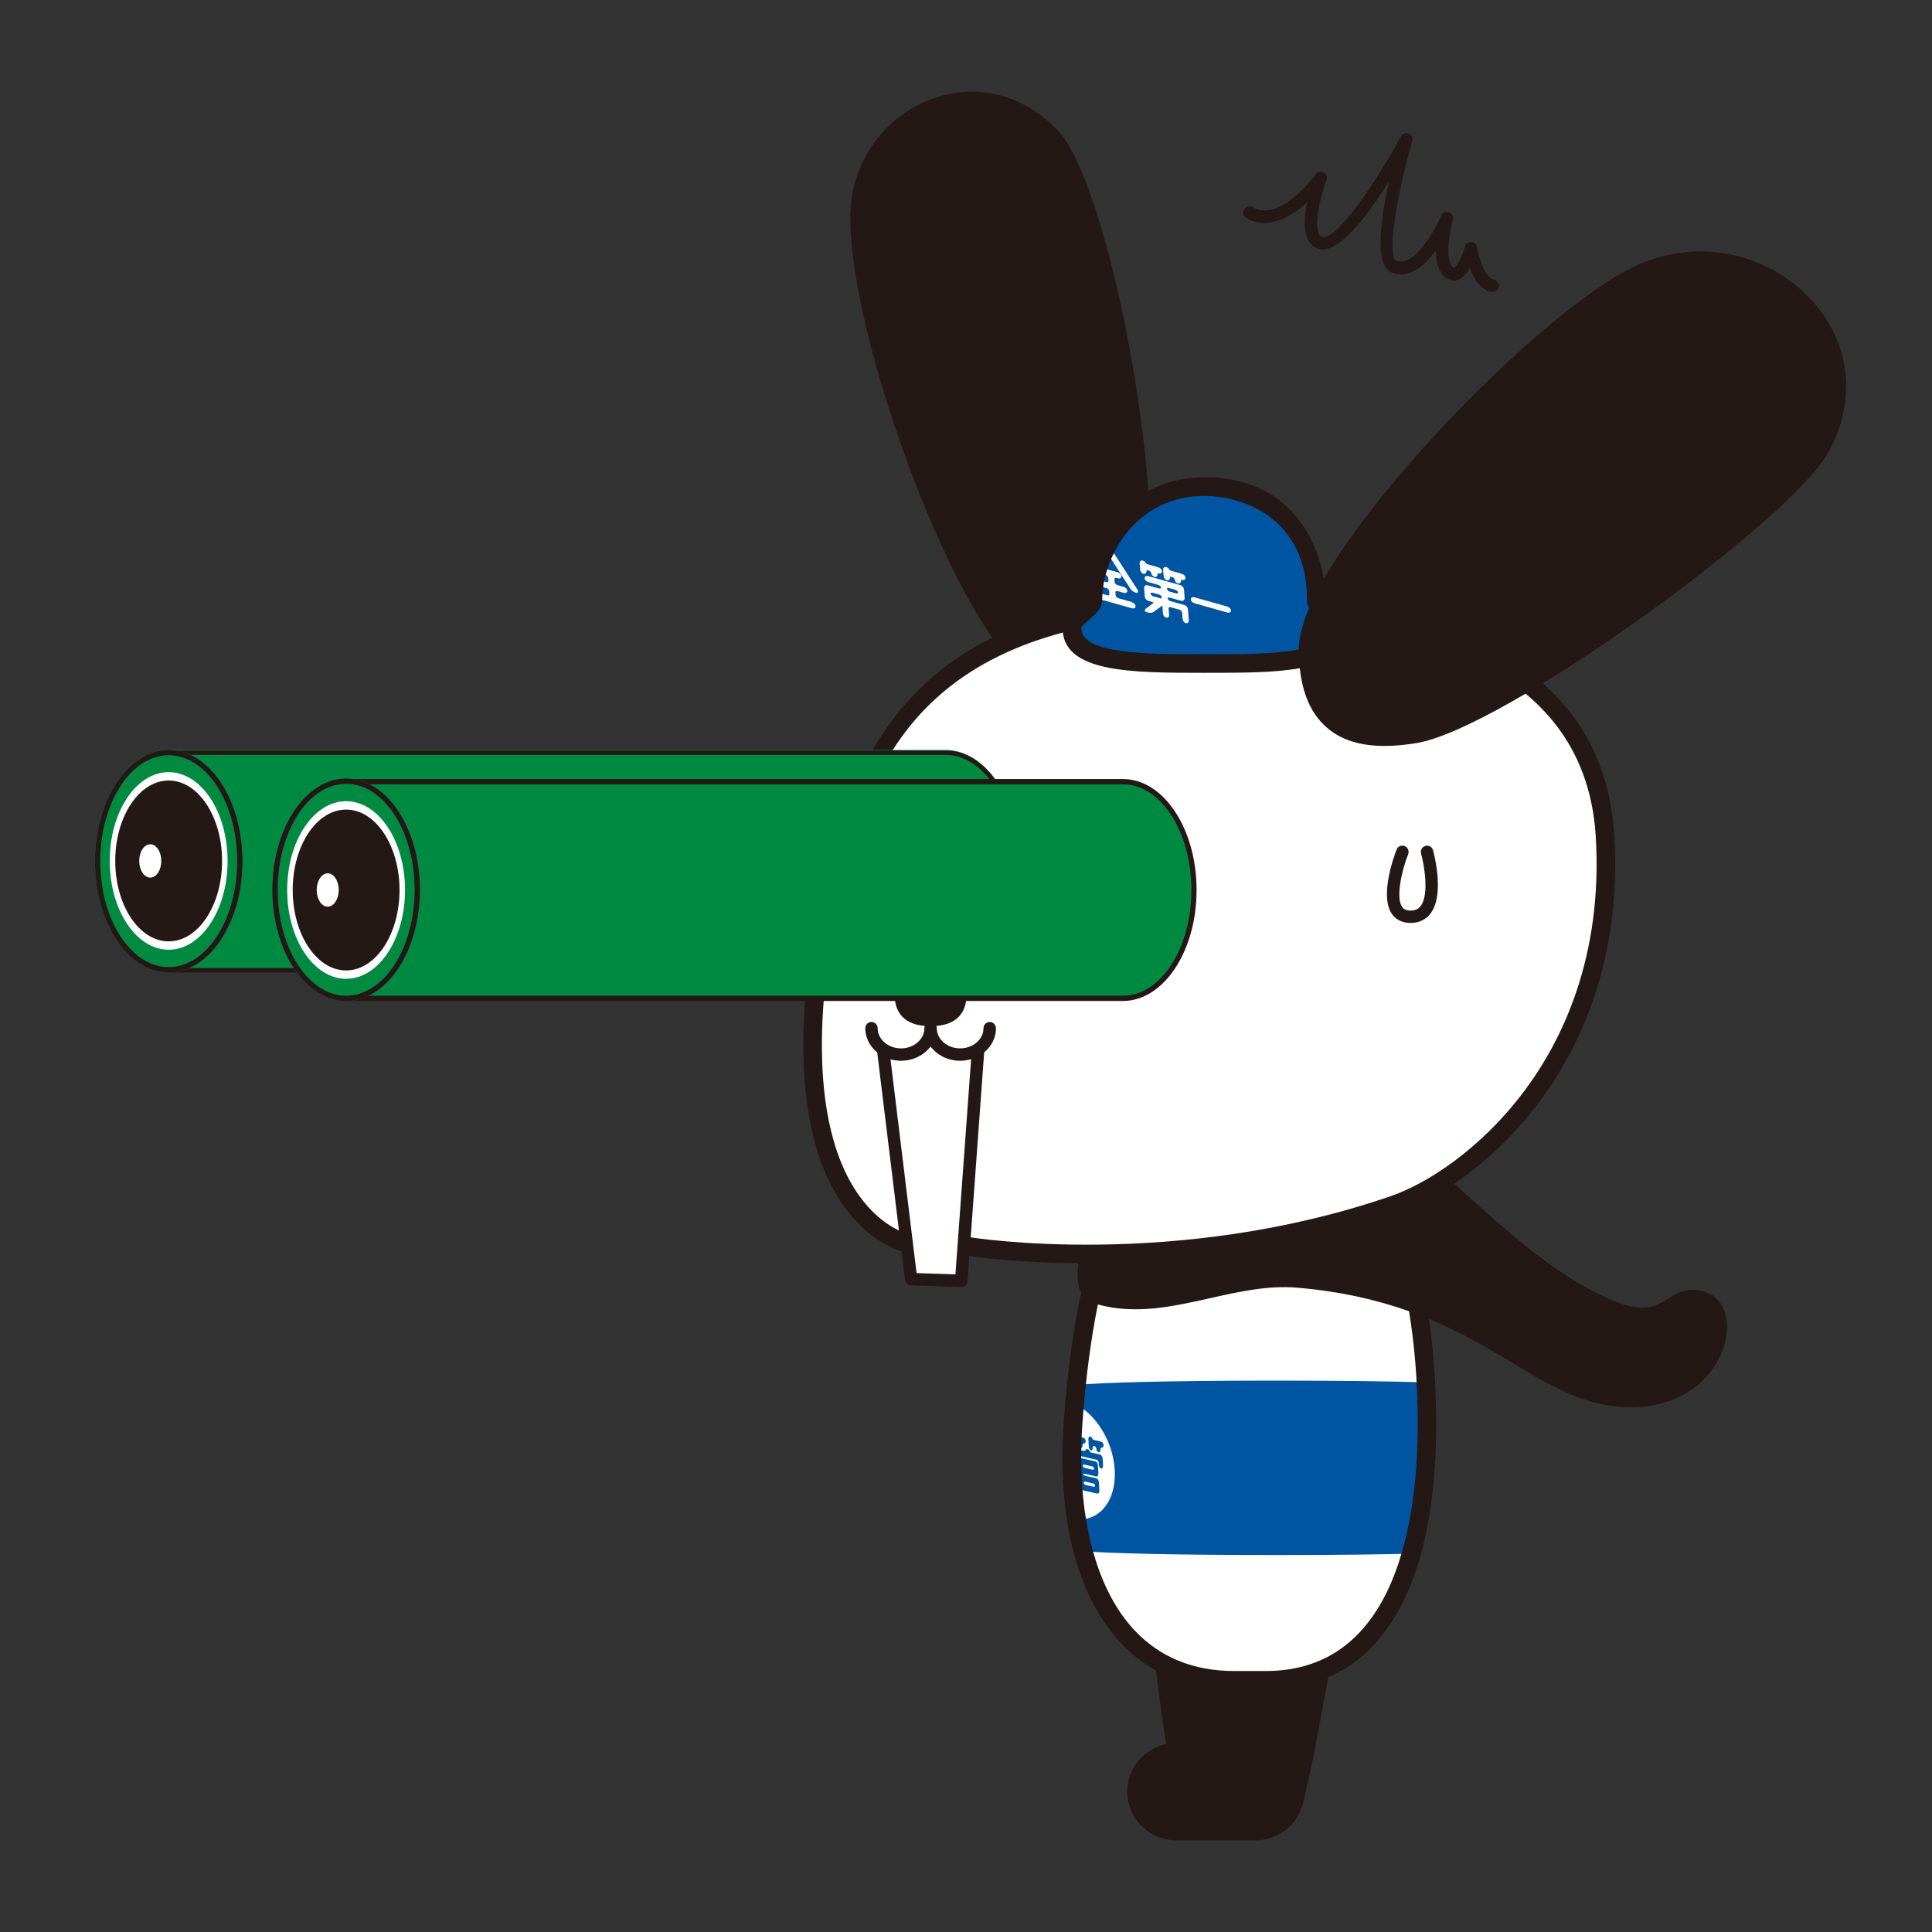 <?xml version="1.0" encoding="UTF-8"?><svg id="haikanpanda_驚愕" xmlns="http://www.w3.org/2000/svg" viewBox="0 0 311.81 311.81"><rect x="0" y="0" width="311.81" height="311.81" fill="#333333" stroke="none"/><defs><style>.cls-1{fill:none;}.cls-2{fill:#231815;}.cls-3{fill:#fff;}.cls-4{fill:#0055a2;}.cls-5{fill:#008a41;}</style></defs><path class="cls-2" d="M170.99,21.38c-5.24-5.81-12.6-7.95-19.69-5.72-7.47,2.35-12.92,8.91-13.9,16.71-1,8.02,2.59,24.72,9.16,42.54,2.61,7.09,11.84,30.57,20.76,35.18.22.11.45.17.69.17.21,0,.41-.04.6-.13l14.2-6.23c.31-.14.57-.38.73-.68,6.79-13.13-3.65-71.95-12.55-81.84Z"/><path class="cls-2" d="M214.37,267.67c-.29-.34-.71-.54-1.15-.54h-4.18c-11.18,0-17.36-1.95-20.69-6.52-.4-.55-1.12-.76-1.76-.51-.63.25-1.02.89-.95,1.57,1.37,11.89,2.1,17.24,2.61,19.76-3.55.81-6.21,3.84-6.3,7.48-.06,2.15.74,4.19,2.24,5.73,1.5,1.54,3.5,2.38,5.66,2.38h12.79c3.74,0,6.99-2.66,7.73-6.29l1.74-7.72c.02-.08.03-.16.03-.24l2.55-13.87c.08-.44-.04-.89-.32-1.23Z"/><path class="cls-3" d="M230.31,229.84c0,21.13-5.99,41.35-26,41.35h-5.12c-20.01,0-27.53-19.45-26-41.35,1.62-23.32,6.4-32.81,6.4-32.81h45.61s5.12,11.68,5.12,32.81Z"/><path class="cls-4" d="M173.73,223.51c-.21,1.99-.39,4.09-.55,6.33-.51,7.33,0,14.38,1.64,20.53,4.69.31,13.74.6,31.18.6,9.57,0,16.6-.09,21.79-.22,1.79-6.32,2.52-13.56,2.52-20.91,0-2.36-.07-4.6-.18-6.73-5.34-.17-13.03-.29-24.12-.29-18.91,0-27.95.35-32.28.68Z"/><path class="cls-3" d="M173.44,226.54c-.09,1.07-.18,2.17-.26,3.3-.37,5.35-.19,10.54.56,15.34,3.74.37,6.45-3.01,6.17-7.94-.26-4.6-3.03-9.03-6.48-10.7Z"/><path class="cls-4" d="M176.04,234.1c.07.02.14,0,.19-.05.08-.07.13-.21.12-.37,0-.11.03-.21.09-.26.04-.04.1-.05.16-.04h.03c.16.04.3.25.32.46.01.26.16.49.34.53.02,0,.04,0,.05,0,.05,0,.1-.02.14-.05.08-.07.13-.21.12-.37,0-.12.03-.23.09-.28.03-.03.07-.03.11-.03.07.02.14,0,.19-.05.08-.07.13-.21.12-.37-.01-.25-.19-.5-.39-.55l-1.13-.26c-.17-.04-.3-.16-.3-.24,0-.14-.15-.28-.33-.32-.06-.01-.12,0-.17.04-.1.08-.15.25-.13.45l.06,1.1c.02.31.17.58.34.62Z"/><path class="cls-4" d="M176.95,238.6l-1.83-.42c-.17-.04-.3-.16-.3-.24,0-.02,0-.04.03-.06.04-.03.11-.05.23-.02l1.83.42c.08.02.16,0,.22-.05.1-.08.15-.24.14-.43l-.07-1.31c-.02-.31-.19-.58-.4-.63l-2.38-.54c-.08-.02-.16,0-.22.05-.1.08-.15.24-.14.43l.23,4.07c.02.3.2.58.4.63l2.38.55s.04,0,.06,0c.06,0,.12-.02.16-.06.1-.08.15-.24.14-.43l-.07-1.31c-.02-.31-.19-.58-.4-.63ZM174.74,236.56c0-.06.02-.12.06-.15.03-.03.08-.04.13-.04.02,0,.04,0,.07,0l1.27.29c.16.04.3.2.31.35,0,.06-.02.12-.06.15-.05.04-.12.05-.19.04l-1.27-.29c-.16-.04-.3-.2-.31-.35ZM176.73,239.76c0,.06-.02.12-.06.15-.05.04-.12.05-.19.04l-1.27-.29c-.16-.04-.3-.2-.31-.35,0-.06.02-.12.06-.15.03-.03.08-.04.13-.04.02,0,.04,0,.07,0l1.27.29c.16.04.3.2.31.35Z"/><path class="cls-4" d="M177.56,234.76l-1.41-.32c-.17-.04-.3-.16-.3-.24,0-.14-.15-.28-.33-.32-.1-.02-.2,0-.26.04-.05.04-.07.09-.07.16,0,.02,0,.04-.03.06-.04.03-.12.05-.23.03l-1.41-.32c-.08-.02-.16,0-.22.05-.1.08-.15.24-.14.43l.06,1.1c.02.31.17.58.34.62.06.02.12,0,.17-.04.1-.08.15-.25.14-.45v-.25c-.02-.15.02-.29.09-.35.04-.03.08-.04.13-.03l2.93.67c.16.04.31.28.32.54v.25c.03.31.18.58.36.62.02,0,.03,0,.05,0,.05,0,.09-.02.13-.05.1-.08.15-.25.14-.45l-.06-1.1c-.02-.3-.2-.58-.4-.63Z"/><path class="cls-4" d="M174.81,232.04l-1.13-.26c-.17-.04-.3-.16-.3-.24,0-.12-.12-.23-.26-.29-.04.71-.07,1.41-.08,2.12.04.03.07.06.11.06.07.02.14,0,.19-.05.08-.07.13-.21.12-.37,0-.11.03-.21.09-.26.04-.04.1-.05.16-.04h.03c.16.04.3.25.32.46.01.25.17.49.34.53.02,0,.04,0,.05,0,.05,0,.1-.02.14-.05.08-.07.13-.21.12-.36,0-.12.03-.23.09-.28.03-.03.07-.04.11-.03.07.02.14,0,.19-.05.08-.07.13-.21.12-.37-.01-.25-.19-.5-.39-.55Z"/><path class="cls-2" d="M275.2,208.49c-2.86-.88-4.6.21-6.13,1.17-2,1.26-3.9,2.45-9.61-.12-8.37-3.76-15.85-10.48-23.09-16.98-13.57-12.18-27.59-24.79-46.28-14.72-10.29,5.54-16.71,22.2-16.14,28.76.08.87.27,1.54.53,2.06-1.11,5.17-2.19,12.11-2.81,21.07-1.07,15.33,2.19,27.89,9.16,35.37,4.7,5.04,10.87,7.59,18.34,7.59h5.12c17.74,0,27.5-15.22,27.5-42.85,0-6.59-.49-12.26-1.16-16.96,5.31,2.2,9.61,4.77,13.44,7.07,6.03,3.62,11.23,6.74,17.82,7.13.46.03.91.04,1.35.04,9.12,0,14.32-5.69,15.32-11.22.65-3.6-.7-6.57-3.37-7.4ZM228.81,229.84c0,14.88-3.18,39.85-24.5,39.85h-5.12c-6.61,0-12.04-2.23-16.15-6.64-6.31-6.76-9.35-18.83-8.36-33.11.56-8.1,1.52-14.5,2.51-19.41,6.07,1.68,12.17.32,18.09-1.01,4.61-1.03,9.36-2.1,14.06-1.7,7.16.61,13.04,2.02,18.07,3.8.8,4.9,1.41,10.99,1.41,18.21Z"/><path class="cls-3" d="M259.04,134.87c2.25,36.71-22.29,55.53-34.08,59.59-35.54,12.24-68.71,6.7-68.71,6.7l-9.93-.53s-23.45-4.84-12.09-57.57c7.96-36.96,31.25-45.36,62.56-45.36s60.48,8.37,62.25,37.17Z"/><path class="cls-2" d="M175.33,203.88c-11.01,0-18.34-1.08-19.23-1.22l-9.85-.53c-.08,0-.15-.01-.22-.03-.24-.05-5.85-1.28-10.46-8.34-4.73-7.26-9.05-22-2.8-51.02,3.85-17.87,11.44-30.13,23.19-37.5,9.86-6.17,22.83-9.05,40.83-9.05,40.16,0,62.2,13.34,63.74,38.58h0c1.26,20.54-5.87,34.73-12.07,43.03-7.53,10.07-16.82,15.94-23.01,18.07-18.78,6.47-37.04,8-50.12,8ZM146.55,199.14l9.79.52c.06,0,.11,0,.17.02.33.05,33.23,5.33,67.97-6.64,5.76-1.99,14.46-7.5,21.58-17.03,5.9-7.89,12.68-21.42,11.48-41.05h0c-1.81-29.56-34.03-35.76-60.75-35.76-45.33,0-56.15,21.23-61.09,44.17-5.71,26.52-2.35,40.32,1.47,47.23,3.78,6.84,8.61,8.34,9.37,8.54Z"/><path class="cls-4" d="M212.44,96.82c0-7.03-4.18-18.29-18.02-18.29-12.59,0-18.03,11.26-18.03,18.29,0,1.51-3.4,2.73-3.4,4.52,0,5.62,9.92,5.75,21.42,5.75s21.42,0,21.42-5.75c0-1.79-3.4-3.01-3.4-4.52Z"/><path class="cls-3" d="M157.86,169.32l-2.72,37.38-8.1-.26-4.53-37.13s2.4,1.23,4.09.76c1.7-.47,3.58-2.96,3.58-2.96,0,0,1.75,2.61,3.45,2.87,1.7.26,4.23-.67,4.23-.67Z"/><path class="cls-2" d="M160.73,165.94c0-.55-.45-1-1-1s-1,.45-1,1c0,1.8-1.69,3.26-3.77,3.26s-3.77-1.46-3.77-3.26c0-.13-.03-.25-.07-.36,4-.34,4.88-2.91,4.88-5.09,0-3.77-2.61-6.84-5.81-6.84s-5.81,3.07-5.81,6.84c0,2.18.88,4.75,4.88,5.09-.04.11-.07.23-.07.36,0,1.8-1.69,3.26-3.77,3.26s-3.77-1.46-3.77-3.26c0-.55-.45-1-1-1s-1,.45-1,1c0,1.56.75,2.95,1.93,3.92l4.48,36.71c.06.49.47.86.96.88l8.1.26s.02,0,.03,0c.52,0,.96-.4,1-.93l2.69-36.94c1.17-.96,1.91-2.35,1.91-3.9ZM154.21,205.67l-6.28-.2-4.21-34.5c.54.15,1.1.23,1.69.23,1.98,0,3.73-.91,4.77-2.31,1.04,1.39,2.79,2.31,4.77,2.31.62,0,1.22-.09,1.78-.26l-2.53,34.73Z"/><path class="cls-2" d="M240.87,47.12s-.1,0-.14-.01c-1.75-.25-2.85-2.11-3.52-3.85-.5.88-1.15,1.67-1.98,1.92-.42.12-1.25.22-2.12-.55-1.03-.92-1.36-2.55-1.37-4.22-1.78,2.47-4.32,4.72-7.2,3.54-2.71-1.11-1.76-8.37-.35-14.69-3.5,5.58-8.34,12.01-11.47,10.88-.75-.27-1.33-.83-1.69-1.6-.7-1.53-.48-3.86-.05-5.92-2.51,2.31-6.26,4.62-9.83,2.56-.48-.28-.64-.89-.37-1.37.28-.48.89-.64,1.37-.37,4.47,2.57,10.14-5.23,10.2-5.31.29-.41.84-.54,1.28-.3.44.24.64.76.46,1.23-.91,2.41-2.05,6.88-1.24,8.63.18.38.39.5.56.56,1.96.7,8.14-7.82,12.68-16.23.24-.45.79-.64,1.26-.45.47.19.72.71.58,1.2-3.01,10.44-3.87,18.8-2.63,19.31,2.95,1.2,6.32-4.99,7.27-7.25.2-.49.75-.73,1.25-.56.5.17.78.7.64,1.21-.69,2.56-1.15,6.62-.01,7.64.13.12.2.13.2.13.4-.06,1.29-1.65,1.76-3.43.12-.45.53-.77,1.01-.75.47.02.86.36.95.82.36,2,1.45,5.04,2.66,5.21.55.08.92.59.85,1.13-.07.5-.5.86-.99.86Z"/><path class="cls-2" d="M227.63,148.95h0c-1.65,0-2.54-.8-3-1.46-2.04-2.99.48-9.63.77-10.38.2-.51.78-.76,1.3-.56.51.2.77.78.57,1.3-.96,2.44-2.07,6.92-.98,8.52.17.25.5.59,1.35.59h0c.74,0,1.26-.23,1.64-.73,1.44-1.89.54-6.76.07-8.48-.15-.53.17-1.08.7-1.23.53-.15,1.08.16,1.23.7.2.73,1.89,7.21-.41,10.22-.76.99-1.88,1.52-3.24,1.52Z"/><path class="cls-3" d="M191.13,97.64l-2.23-.62c-.22-.06-.42-.26-.43-.43,0-.05.01-.1.05-.12.06-.05.16-.06.27-.02l1.83.51c.16.05.32.02.43-.07.1-.08.15-.21.14-.37l-.1-1.39c-.02-.3-.28-.6-.58-.69l-5.21-1.46c-.18-.05-.35-.03-.45.06-.09.07-.13.17-.12.29.02.26.27.52.58.61l1.63.46c.22.06.42.26.43.43,0,.05-.01.1-.05.12-.06.05-.16.06-.27.02l-1.83-.51c-.16-.04-.32-.02-.43.07-.1.08-.15.21-.14.37l.11,1.39c.02.3.28.6.58.69l.64.18c.14.04.18.09.18.12,0,.02-.02.05-.05.07l-1.22.91c-.14.1-.14.21-.13.27.02.12.14.22.33.27l.24.07c.29.08.68.03.88-.12l1.38-1.03.1,1.29c.02.3.25.59.51.67.13.03.25.01.34-.06.1-.09.16-.23.14-.39l-.08-1c0-.09.02-.15.07-.2.06-.05.14-.06.25-.03l1.43.4c.22.06.42.3.44.51l.08,1c.02.3.25.59.5.66.04.01.08.02.12.02.08,0,.16-.03.22-.08.1-.09.16-.23.15-.4l-.13-1.78c-.02-.3-.28-.6-.58-.69ZM188.35,95.04c0-.05.01-.09.05-.12.06-.05.16-.06.27-.02l1.03.29c.22.06.42.26.43.43,0,.05-.01.1-.05.13-.06.05-.16.06-.27.02l-1.03-.29c-.22-.06-.42-.26-.43-.43ZM187.48,96.38c.01.15-.03.22-.04.23-.11-.03-.41-.12-.67-.19l-.64-.18c-.22-.06-.42-.26-.43-.43,0-.05.01-.1.05-.13.04-.03.09-.04.15-.04.04,0,.08,0,.13.02l1.03.29c.22.06.42.26.43.43Z"/><path class="cls-3" d="M184.9,92.53c.09-.07.13-.19.12-.32,0-.05.01-.1.05-.12.06-.05.16-.06.27-.02h.04c.22.07.42.27.43.44.02.26.24.51.5.59.05.01.09.02.14.02.09,0,.17-.03.23-.08.09-.07.13-.19.12-.32,0-.06.01-.12.05-.15.04-.04.11-.05.19-.02.14.04.28.02.37-.06.09-.07.13-.19.12-.32-.02-.25-.27-.52-.58-.61l-1.63-.46c-.25-.07-.41-.19-.42-.24-.01-.17-.25-.33-.48-.39-.13-.03-.25-.01-.34.06-.1.09-.16.23-.15.4l.08,1c.02.3.25.59.5.66.14.04.28.02.37-.06Z"/><path class="cls-3" d="M188.31,93.65c.14.04.28.02.37-.06.09-.07.13-.19.12-.32,0-.05.01-.1.05-.13.06-.05.16-.06.27-.02h.04c.22.07.42.27.43.44.02.26.24.51.5.59.05.01.09.02.14.02.09,0,.17-.03.24-.08.09-.07.13-.19.12-.32,0-.06.01-.12.05-.15.04-.04.11-.05.19-.02.14.04.28.02.37-.06.09-.07.13-.19.12-.32-.02-.26-.27-.52-.58-.61l-1.63-.46c-.25-.07-.41-.19-.42-.24-.01-.17-.25-.33-.48-.39-.13-.03-.25-.01-.35.06-.1.08-.16.23-.14.39l.08,1c.02.3.25.59.5.66Z"/><path class="cls-3" d="M198.1,97.9l-5.33-1.5c-.18-.05-.35-.03-.46.06-.09.07-.13.17-.12.29.02.25.27.52.58.61l5.33,1.5c.06.02.12.03.18.03.11,0,.2-.03.27-.09.09-.07.13-.17.12-.29-.02-.26-.27-.52-.58-.61Z"/><path class="cls-3" d="M180.01,89.63c-.18-.28-.54-.55-.83-.64l-.24-.07c-.25-.07-.53-.02-.71.11-.53,1.15-.95,2.31-1.25,3.46l1.93-2.5h0s.06-.05.11-.05c.08,0,.19.08.26.2l3.15,4.87c.18.28.54.55.83.63h.04c.06.03.11.04.15.04.12,0,.18-.05.2-.09.04-.06.09-.18-.06-.41l-3.59-5.55Z"/><path class="cls-3" d="M182.71,97.17l-2.22-.62c-.22-.06-.42-.29-.44-.51l-.03-.42c0-.09.02-.15.07-.2.06-.05.14-.06.25-.03l1.03.29c.18.05.35.03.45-.06.09-.07.13-.17.12-.29-.02-.26-.27-.52-.58-.61l-1.03-.29c-.22-.06-.42-.29-.44-.51l-.03-.43c0-.08.02-.15.07-.2.06-.05.14-.06.25-.03l.24.07c.18.05.34.03.45-.06.09-.07.13-.18.12-.29-.02-.26-.27-.52-.58-.61l-2.23-.62c-.18-.05-.34-.03-.45.06-.09.07-.13.17-.12.29.02.25.27.52.58.61l.24.07c.22.06.42.29.44.51l.03.43c0,.08-.02.15-.07.2-.06.05-.15.06-.25.03l-1.03-.29c-.18-.05-.35-.03-.46.06-.09.07-.13.17-.12.29.02.26.27.52.58.61l1.03.29c.22.06.42.3.44.51l.03.43c0,.08-.02.15-.07.2-.06.05-.15.06-.25.03l-2.23-.62s-.04,0-.06,0c-.03.31-.05.62-.06.92.04.02.08.04.12.05l6.2,1.74c.06.02.12.03.18.03.11,0,.2-.03.27-.09.09-.07.13-.17.12-.29-.02-.26-.27-.52-.58-.61Z"/><path class="cls-2" d="M194.44,108.59c-11.82,0-22.95,0-22.95-7.25,0-1.63,1.3-2.72,2.34-3.6.35-.29.91-.77,1.06-1.01.05-7.98,6.26-19.7,19.53-19.7,15.37,0,19.49,12.83,19.52,19.7.14.24.71.72,1.06,1.01,1.04.88,2.34,1.97,2.34,3.6,0,5.11-5.73,6.16-7.62,6.51-4.05.74-9.5.74-15.28.74ZM194.42,80.03c-11.27,0-16.53,10.02-16.53,16.79,0,1.42-1.13,2.37-2.12,3.21-.43.36-1.22,1.03-1.27,1.32,0,4.24,10.58,4.24,19.92,4.24,5.66,0,10.99,0,14.76-.69,5.16-.95,5.16-2.77,5.16-3.55-.05-.28-.85-.95-1.27-1.31-1-.84-2.12-1.79-2.12-3.21,0-13.26-10.39-16.79-16.52-16.79ZM213.94,96.82h0,0Z"/><path class="cls-2" d="M292.9,49.01c-5.68-6.64-16.56-11.22-28.04-6.49-7.48,3.08-20.91,14.28-33.43,27.88-6.56,7.12-21.81,24.72-21.81,34.38,0,5.85,1.54,10.13,4.59,12.71,2.28,1.94,5.34,2.9,9.26,2.9,1.58,0,3.31-.16,5.18-.47,14.07-2.34,59.32-35.22,66.05-46.32,4.92-8.11,4.23-17.53-1.81-24.59Z"/><path class="cls-5" d="M152.59,121.04H27.22c-6.56,0-11.89,8.02-11.89,17.91s5.32,17.91,11.89,17.91h125.37c6.56,0,11.89-8.02,11.89-17.91s-5.32-17.91-11.89-17.91Z"/><path class="cls-2" d="M152.59,121.83c6.16,0,11.18,7.72,11.18,17.2s-5.01,17.2-11.18,17.2H27.22c-6.16,0-11.18-7.72-11.18-17.2s5.01-17.2,11.18-17.2h125.37M152.59,121.12H27.22c-6.56,0-11.89,8.02-11.89,17.91s5.32,17.91,11.89,17.91h125.37c6.56,0,11.89-8.02,11.89-17.91s-5.32-17.91-11.89-17.91h0Z"/><path class="cls-5" d="M55.86,161.12c-6.32,0-11.46-7.84-11.46-17.48s5.14-17.48,11.46-17.48h125.37c6.32,0,11.46,7.84,11.46,17.48s-5.14,17.48-11.46,17.48H55.86Z"/><path class="cls-2" d="M181.24,126.58c6.09,0,11.04,7.65,11.04,17.06s-4.95,17.06-11.04,17.06H55.86c-6.09,0-11.04-7.65-11.04-17.06s4.95-17.06,11.04-17.06h125.37M181.24,125.73H55.86c-6.56,0-11.89,8.02-11.89,17.91s5.32,17.91,11.89,17.91h125.37c6.56,0,11.89-8.02,11.89-17.91s-5.32-17.91-11.89-17.91h0Z"/><ellipse class="cls-5" cx="27.23" cy="138.99" rx="11.9" ry="17.95"/><ellipse class="cls-5" cx="55.87" cy="143.6" rx="11.9" ry="17.95"/><path class="cls-2" d="M27.23,121.89c6.09,0,11.05,7.67,11.05,17.1s-4.95,17.1-11.05,17.1-11.05-7.67-11.05-17.1,4.95-17.1,11.05-17.1M27.23,121.04c-6.57,0-11.9,8.04-11.9,17.95s5.33,17.95,11.9,17.95,11.9-8.04,11.9-17.95-5.33-17.95-11.9-17.95h0Z"/><ellipse class="cls-3" cx="27.22" cy="138.95" rx="9.51" ry="14.33"/><ellipse class="cls-2" cx="27.22" cy="138.95" rx="8.62" ry="12.98"/><ellipse class="cls-3" cx="24.25" cy="138.95" rx="1.78" ry="2.69"/><ellipse class="cls-3" cx="55.86" cy="143.64" rx="9.51" ry="14.33"/><ellipse class="cls-2" cx="55.86" cy="143.64" rx="8.62" ry="12.98"/><ellipse class="cls-3" cx="52.89" cy="143.64" rx="1.78" ry="2.69"/><path class="cls-2" d="M55.87,126.5c6.09,0,11.05,7.67,11.05,17.1s-4.95,17.1-11.05,17.1-11.05-7.67-11.05-17.1,4.95-17.1,11.05-17.1M55.87,125.65c-6.57,0-11.9,8.04-11.9,17.95s5.33,17.95,11.9,17.95,11.9-8.04,11.9-17.95-5.33-17.95-11.9-17.95h0Z"/><rect class="cls-1" width="311.81" height="311.81"/></svg>